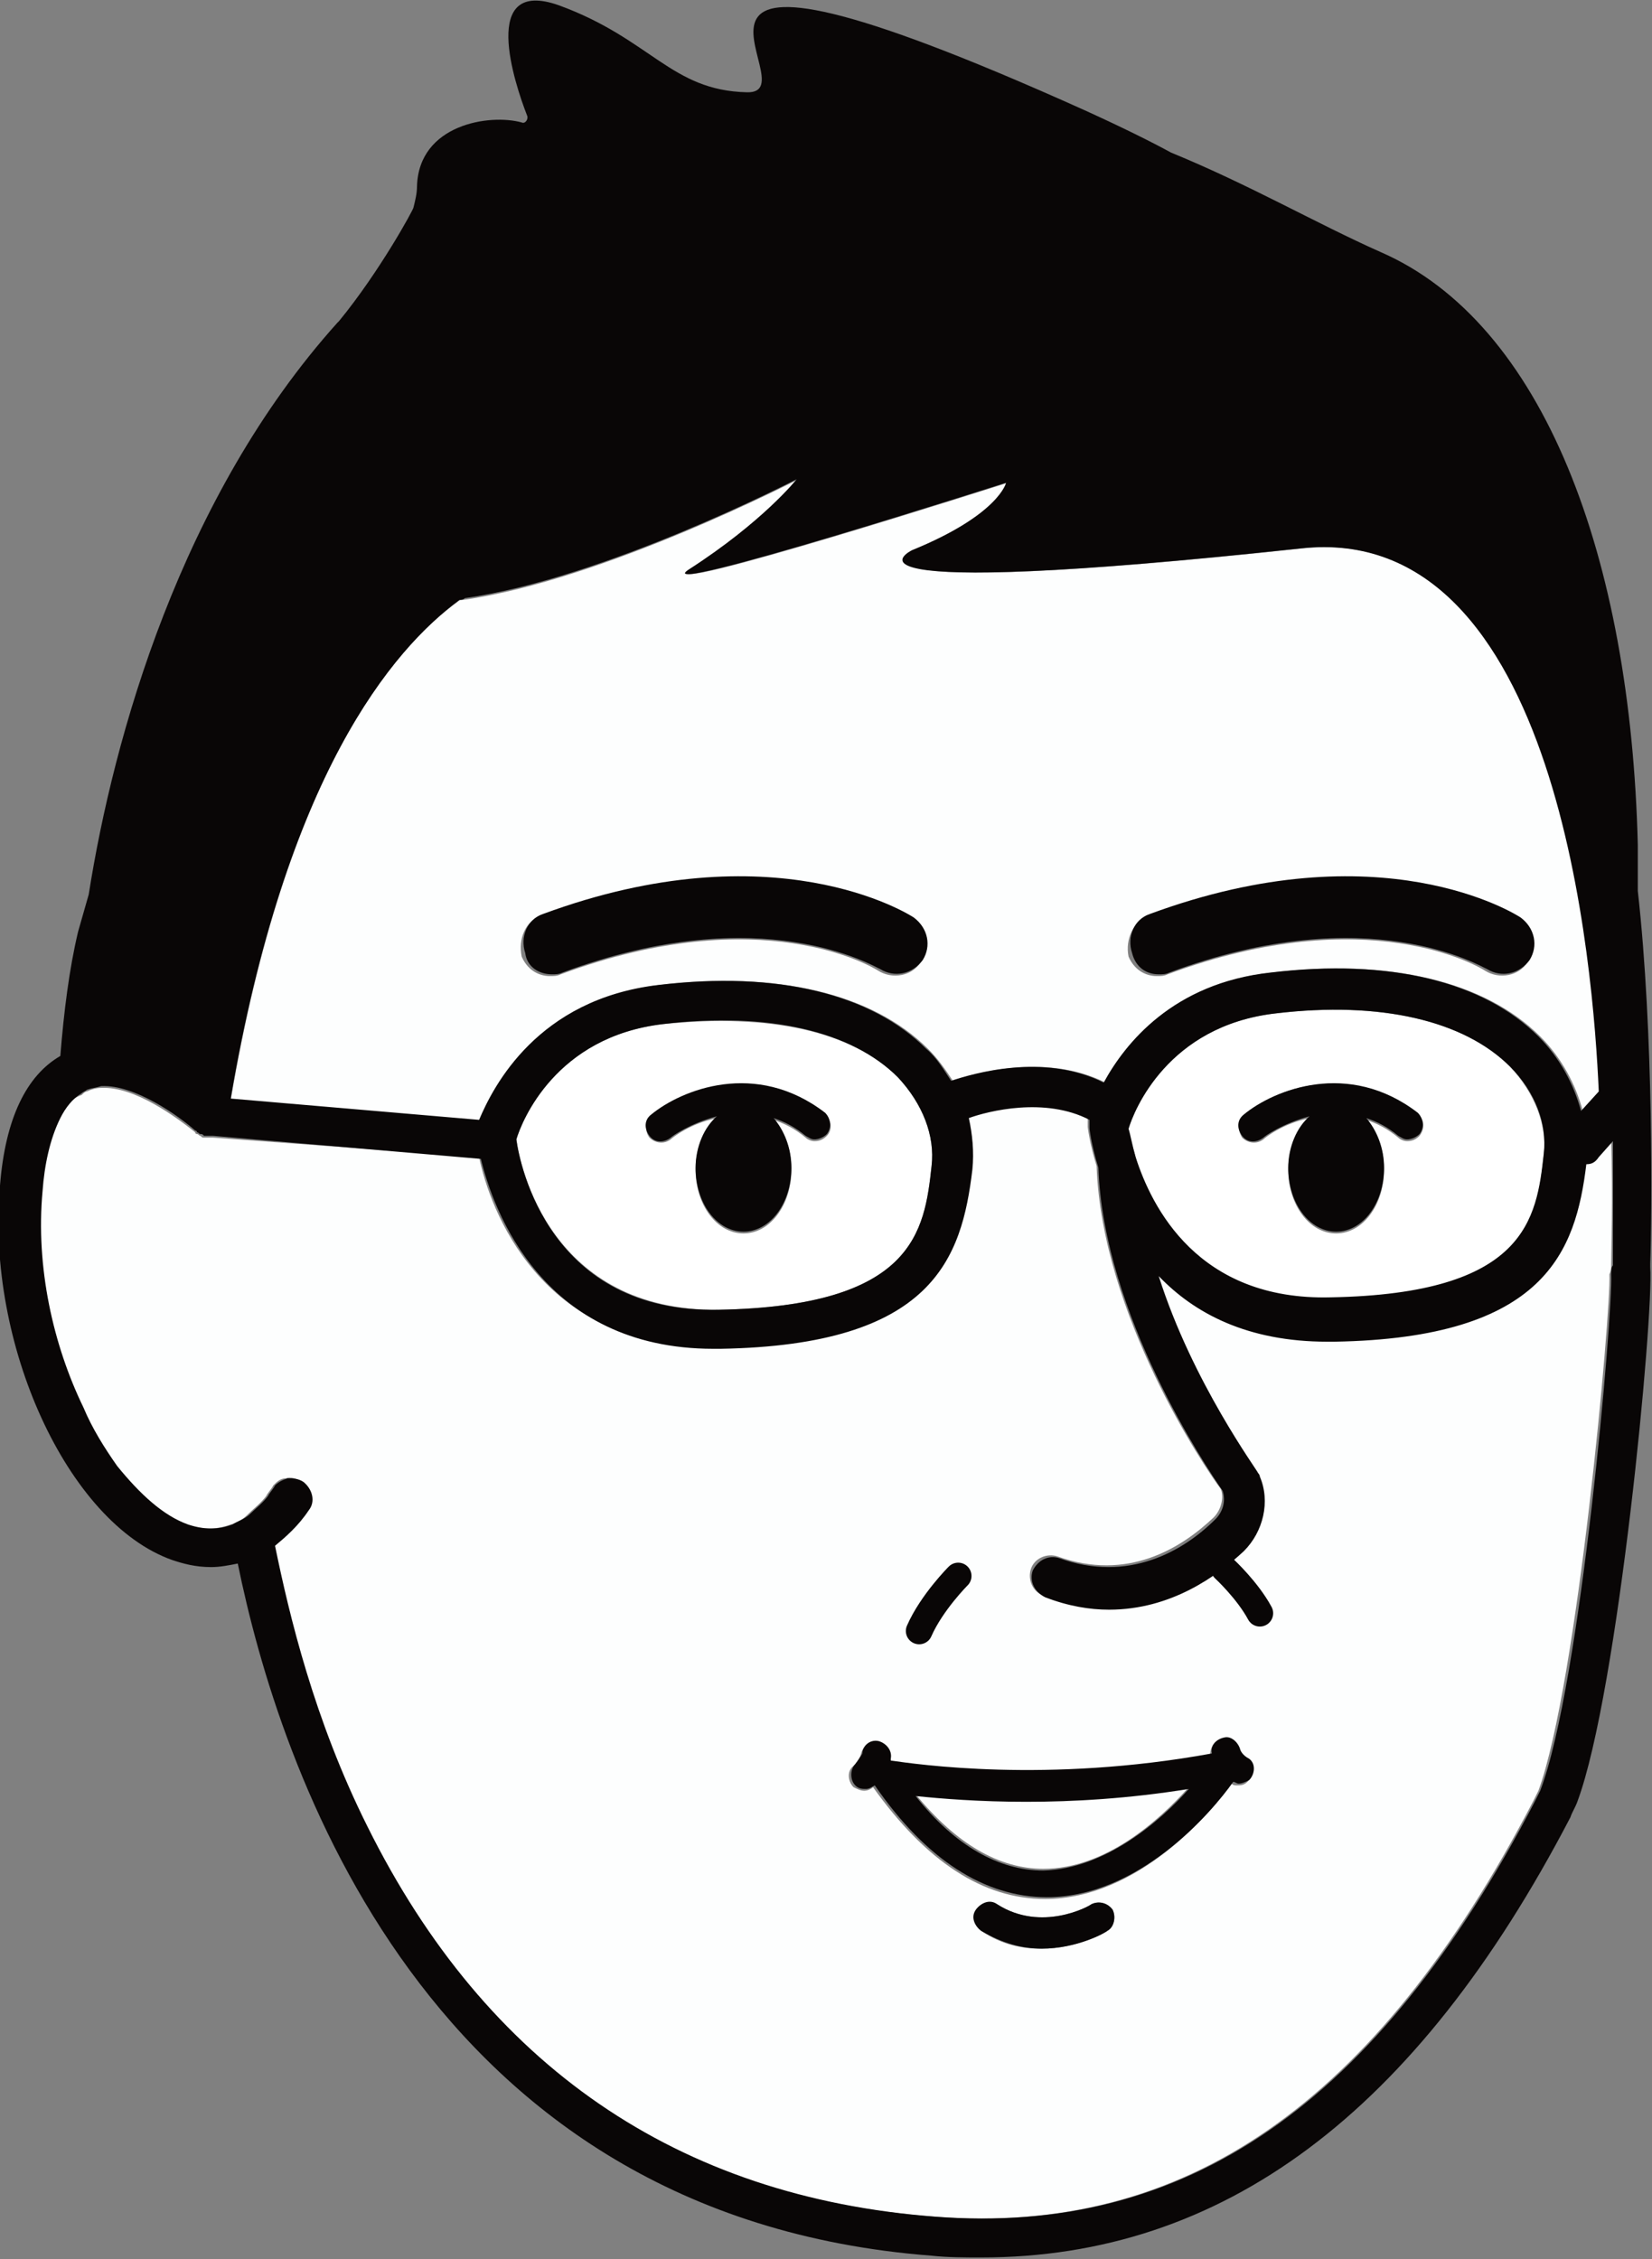 <?xml version="1.0" encoding="utf-8"?>
<!-- Generator: Adobe Illustrator 21.0.0, SVG Export Plug-In . SVG Version: 6.00 Build 0)  -->
<svg version="1.1" id="圖層_1" xmlns="http://www.w3.org/2000/svg" xmlns:xlink="http://www.w3.org/1999/xlink" x="0px" y="0px"
	 viewBox="0 0 93.1 127.3" style="enable-background:new 0 0 93.1 127.3;" xml:space="preserve">
<rect x="0" y="0" width="93.1" height="127.3" fill="#808080" stroke="none"/>
<style type="text/css">
	.st0{fill:#FDFEFE;}
	.st1{fill:#090606;}
	.st2{fill:#FFFFFF;}
	.st3{fill:none;stroke:#090606;stroke-width:1.5;stroke-linecap:round;stroke-linejoin:round;stroke-miterlimit:10;}
</style>
<g>
	<path class="st0" d="M51.6,101.1c2.3,2.8,4.7,4.2,7.2,4.2c0,0,0,0,0,0c3.5,0,6.5-2.7,8.2-4.6C60.1,101.8,54.5,101.5,51.6,101.1z"/>
	<path class="st0" d="M37.2,55.5c6.6-0.8,12,0.5,15.1,3.6c0.6,0.6,1,1.2,1.4,1.8c1.2-0.4,5.2-1.6,8.6,0.1c1.2-2.3,3.9-5.6,9.4-6.2
		c6.6-0.8,12,0.5,15.1,3.6c1.2,1.2,2,2.7,2.4,4.2l1-1.1c-0.3-6.8-2.3-32.2-16.8-30.6c-27.9,3-21.9,0.1-21.9,0.1
		c4.8-2,5.3-3.8,5.3-3.8s-20.3,6.5-17.9,4.9c4.2-2.7,6.1-5.1,6.1-5.1S34,32.7,26.1,33.8c-0.1,0-0.2,0-0.3,0.1
		c-3.7,2.7-9.7,9.8-12.8,28.1l14.1,1.2C27.9,61.2,30.4,56.3,37.2,55.5z M64.7,51.6c13-4.8,20.6,0,20.9,0.2c0.8,0.5,1,1.6,0.5,2.4
		c-0.5,0.8-1.6,1-2.4,0.5c-0.3-0.2-6.6-4-17.9,0.2c-0.2,0.1-0.4,0.1-0.6,0.1c-0.7,0-1.3-0.4-1.6-1.1C63.4,52.9,63.9,51.9,64.7,51.6z
		 M30.5,51.6c13-4.8,20.6,0,20.9,0.2c0.8,0.5,1,1.6,0.5,2.4c-0.5,0.8-1.6,1-2.4,0.5c-0.3-0.2-6.6-4-17.9,0.2
		c-0.2,0.1-0.4,0.1-0.6,0.1c-0.7,0-1.3-0.4-1.6-1.1C29.2,52.9,29.6,51.9,30.5,51.6z"/>
	<path class="st2" d="M37.4,57.7c-6.2,0.7-8,5.5-8.3,6.5c0.2,1.5,1.9,9.7,11.4,9.6c11-0.2,11.6-4.4,12-8.1c0.2-1.7-0.5-3.5-1.9-5
		C48,58.1,43.4,57.1,37.4,57.7z M46.6,64c-0.2,0.2-0.4,0.3-0.7,0.3c-0.2,0-0.4-0.1-0.5-0.2c-0.6-0.5-1.2-0.8-1.8-1
		c0.6,0.7,1,1.6,1,2.8c0,2-1.2,3.6-2.7,3.6c-1.5,0-2.7-1.6-2.7-3.6c0-1.2,0.5-2.3,1.2-2.9c-1.5,0.3-2.5,1.1-2.6,1.2
		c-0.4,0.3-0.9,0.2-1.2-0.1c-0.3-0.4-0.2-0.9,0.1-1.2c1.7-1.4,5.9-3.1,9.8,0C46.9,63.1,46.9,63.7,46.6,64z"/>
	<path class="st2" d="M75,73.2c11-0.2,11.6-4.4,12-8.1c0.2-1.7-0.5-3.5-1.9-5c-2.6-2.6-7.3-3.7-13.2-3c0,0,0,0,0,0
		c-6.2,0.7-8,5.5-8.3,6.5c0,0.3,0.2,0.9,0.4,1.6c0,0,0,0,0,0C64.8,68.1,67.5,73.3,75,73.2z M70.1,62.8c1.7-1.4,5.9-3.1,9.8,0
		c0.4,0.3,0.4,0.8,0.1,1.2c-0.2,0.2-0.4,0.3-0.7,0.3c-0.2,0-0.4-0.1-0.5-0.2c-0.6-0.5-1.2-0.8-1.8-1c0.6,0.7,1,1.6,1,2.8
		c0,2-1.2,3.6-2.7,3.6c-1.5,0-2.7-1.6-2.7-3.6c0-1.2,0.5-2.3,1.2-2.9c-1.5,0.3-2.5,1.1-2.6,1.2c-0.4,0.3-0.9,0.2-1.2-0.1
		C69.7,63.6,69.8,63.1,70.1,62.8z"/>
	<path class="st0" d="M90.8,71.2c0-0.8,0.1-3.5,0-7L90,65.1c-0.2,0.2-0.5,0.3-0.7,0.4c-0.6,5-2.3,9.8-14.2,10c-0.1,0-0.2,0-0.4,0
		c-4.5,0-7.5-1.7-9.5-3.7c1.9,6,5.5,11,5.6,11.1c0.1,0.1,0.1,0.2,0.1,0.2c0.6,1.5,0.2,3.2-0.9,4.2c-1.4,1.4-4.1,3.3-7.6,3.3
		c-1.1,0-2.3-0.2-3.6-0.7c-0.6-0.2-0.9-0.9-0.7-1.5c0.2-0.6,0.9-0.9,1.5-0.7c3.9,1.4,6.9-0.4,8.8-2.2c0.4-0.4,0.6-1.1,0.4-1.6
		c-0.9-1.2-6.7-9.8-7-18.2c-0.4-1.3-0.5-2.2-0.5-2.2c0-0.1,0-0.3,0-0.4c0,0,0,0,0-0.1c0,0,0,0,0,0c-2.5-1.3-5.7-0.5-6.8-0.1
		c0.3,1,0.4,2,0.2,2.9c-0.6,5-2.2,9.9-14.2,10.1c-0.1,0-0.2,0-0.4,0c-9.7,0-12.5-7.8-13.1-10.7L12,64.1l-0.4,0c0,0-0.1,0-0.1,0
		c-0.1,0-0.1,0-0.2-0.1c-0.1,0-0.1-0.1-0.2-0.1c0,0-0.1,0-0.1-0.1C10,63,7.6,61.2,5.7,61.3c-0.3,0-0.6,0.1-0.8,0.2
		c-0.1,0-0.2,0.1-0.3,0.2C4,61.9,3.6,62.4,3.3,63c-0.6,1.2-0.8,2.7-1,4.1C2,71.4,3,75.8,4.6,79.3c0.6,1.2,1.2,2.3,1.9,3.3
		c1.2,1.7,2.6,2.9,4,3.3c0.9,0.3,1.7,0.3,2.5,0c0.4-0.1,0.7-0.3,1-0.6c0.3-0.3,0.7-0.6,1-1c0.1-0.2,0.3-0.4,0.4-0.6
		c0.2-0.2,0.4-0.4,0.7-0.4c0.3-0.1,0.6,0,0.9,0.2c0.5,0.4,0.6,1.1,0.3,1.6c-0.6,0.9-1.2,1.5-1.9,2c0.7,3.9,2.2,9.8,5.2,15.8
		c6.7,13.5,17.5,20.9,32,22c14.1,1.1,24.9-6.3,33.8-23.4c0.1-0.2,0.2-0.4,0.3-0.6c2.2-6,4.1-27,4-29.1
		C90.8,71.6,90.8,71.4,90.8,71.2z M62.4,108.8c-0.1,0.1-1.7,1-3.7,1c-1.1,0-2.2-0.2-3.4-1c-0.4-0.3-0.5-0.8-0.3-1.2
		c0.3-0.4,0.8-0.5,1.2-0.3c2.5,1.6,5.2,0.1,5.3,0c0.4-0.2,0.9-0.1,1.2,0.3C62.9,108,62.8,108.5,62.4,108.8z M70.3,100.4
		c-0.2,0.2-0.4,0.2-0.6,0.2c-0.1,0-0.2,0-0.3-0.1c-1.2,1.7-5.3,6.5-10.5,6.5c0,0,0,0,0,0c-3.5,0-6.7-2.1-9.7-6.3
		c-0.1,0.1-0.3,0.2-0.5,0.2c-0.2,0-0.4-0.1-0.6-0.2c-0.3-0.3-0.4-0.9,0-1.2c0.3-0.3,0.4-0.6,0.4-0.6c0.1-0.5,0.5-0.8,0.9-0.7
		c0.5,0.1,0.8,0.5,0.7,1c0,0,0,0.1,0,0.1c1.4,0.2,8.9,1.2,18.1-0.4c0-0.5,0.3-0.9,0.7-0.9c0.5-0.1,0.9,0.3,0.9,0.7
		c0,0,0.1,0.3,0.4,0.6C70.6,99.5,70.6,100.1,70.3,100.4z"/>
	<g>
		<path class="st1" d="M70.1,62.8c-0.4,0.3-0.4,0.8-0.1,1.2c0.3,0.4,0.8,0.4,1.2,0.1c0.1-0.1,1.1-0.8,2.6-1.2
			c-0.7,0.6-1.2,1.7-1.2,2.9c0,2,1.2,3.6,2.7,3.6c1.5,0,2.7-1.6,2.7-3.6c0-1.1-0.4-2.1-1-2.8c0.6,0.2,1.2,0.5,1.8,1
			c0.2,0.1,0.3,0.2,0.5,0.2c0.2,0,0.5-0.1,0.7-0.3c0.3-0.4,0.2-0.9-0.1-1.2C76,59.7,71.8,61.4,70.1,62.8z"/>
		<path class="st1" d="M36.7,62.8c-0.4,0.3-0.4,0.8-0.1,1.2c0.3,0.4,0.8,0.4,1.2,0.1c0.1-0.1,1.1-0.8,2.6-1.2
			c-0.7,0.6-1.2,1.7-1.2,2.9c0,2,1.2,3.6,2.7,3.6c1.5,0,2.7-1.6,2.7-3.6c0-1.1-0.4-2.1-1-2.8c0.6,0.2,1.2,0.5,1.8,1
			c0.2,0.1,0.3,0.2,0.5,0.2c0.2,0,0.5-0.1,0.7-0.3c0.3-0.4,0.2-0.9-0.1-1.2C42.6,59.7,38.4,61.4,36.7,62.8z"/>
		<path class="st1" d="M61.5,107.3c-0.1,0.1-2.8,1.6-5.3,0c-0.4-0.3-0.9-0.1-1.2,0.3c-0.3,0.4-0.1,0.9,0.3,1.2c1.2,0.7,2.3,1,3.4,1
			c2,0,3.6-0.9,3.7-1c0.4-0.2,0.5-0.8,0.3-1.2C62.4,107.2,61.9,107.1,61.5,107.3z"/>
		<path class="st1" d="M69.9,98.6c-0.1-0.4-0.5-0.8-0.9-0.7c-0.5,0.1-0.8,0.5-0.7,0.9c-9.3,1.7-16.7,0.6-18.1,0.4c0,0,0-0.1,0-0.1
			c0.1-0.5-0.3-0.9-0.7-1c-0.5-0.1-0.9,0.3-0.9,0.7c0,0-0.1,0.2-0.4,0.6c-0.3,0.3-0.3,0.9,0,1.2c0.2,0.2,0.4,0.2,0.6,0.2
			c0.2,0,0.3-0.1,0.5-0.2c2.9,4.2,6.2,6.3,9.7,6.3c0,0,0,0,0,0c5.2,0,9.3-4.8,10.5-6.5c0.1,0,0.2,0.1,0.3,0.1c0.2,0,0.4-0.1,0.6-0.2
			c0.3-0.3,0.4-0.9,0-1.2C70,98.9,69.9,98.6,69.9,98.6z M58.8,105.4C58.8,105.4,58.8,105.4,58.8,105.4c-2.5,0-5-1.4-7.2-4.2
			c2.9,0.3,8.6,0.7,15.4-0.4C65.4,102.6,62.3,105.3,58.8,105.4z"/>
		<path class="st1" d="M31.1,54.9c0.2,0,0.4,0,0.6-0.1c11.3-4.2,17.6-0.3,17.9-0.2c0.8,0.5,1.8,0.3,2.4-0.5c0.5-0.8,0.3-1.8-0.5-2.4
			c-0.3-0.2-7.9-5-20.9-0.2c-0.9,0.3-1.3,1.3-1,2.2C29.7,54.5,30.4,54.9,31.1,54.9z"/>
		<path class="st1" d="M65.3,54.9c0.2,0,0.4,0,0.6-0.1c11.3-4.2,17.6-0.3,17.9-0.2c0.8,0.5,1.8,0.3,2.4-0.5c0.5-0.8,0.3-1.8-0.5-2.4
			c-0.3-0.2-7.9-5-20.9-0.2c-0.9,0.3-1.3,1.3-1,2.2C64,54.5,64.6,54.9,65.3,54.9z"/>
		<path class="st1" d="M93,71.2c0.1-2.7,0.2-13-0.7-21c0-0.8,0-1.7,0-2.6c-0.4-16.2-5.3-29.4-14.5-33.4c-3.6-1.6-7.4-3.8-11.8-5.6
			c-1.1-0.6-2.7-1.4-4.9-2.4c-27.8-12.5-15.1-0.9-19-1c-4.3-0.1-5.4-3-10.6-4.9C27-1.3,29,4.7,29.7,6.5c0.1,0.2-0.1,0.5-0.3,0.4
			c-1.8-0.5-5.8,0.1-5.9,3.6c0,0.4-0.1,0.8-0.2,1.2c0,0.1-1.9,3.6-4.2,6.4c0,0-0.1,0.1-0.1,0.1c-8.8,9.8-12.6,23.3-14,32.2
			c-0.2,0.7-0.4,1.4-0.6,2.1c-0.5,2.1-0.8,4.5-1,7c-1.9,1.1-3.1,3.5-3.4,7.3c-0.8,8.9,3.8,19,9.7,21.1c0.6,0.2,1.3,0.4,2.2,0.4
			c0.5,0,1-0.1,1.5-0.2c2.3,11.3,10.5,36.8,39.1,39c0.9,0.1,1.9,0.1,2.8,0.1c13.6,0,24.5-8.1,33.2-24.8c0.1-0.3,0.3-0.6,0.4-0.9
			c2.3-6.2,4.3-27.3,4.1-30.1C93,71.5,93,71.4,93,71.2z M25.9,33.8c0.1,0,0.2,0,0.3-0.1c7.9-1.1,18.7-6.7,18.7-6.7s-1.9,2.4-6.1,5.1
			c-2.4,1.6,17.9-4.9,17.9-4.9s-0.4,1.8-5.3,3.8c0,0-6,2.9,21.9-0.1c14.6-1.6,16.5,23.8,16.8,30.6l-1,1.1c-0.4-1.5-1.2-3-2.4-4.2
			c-3.1-3.1-8.4-4.4-15.1-3.6c-5.5,0.6-8.2,4-9.4,6.2c-3.4-1.7-7.4-0.5-8.6-0.1c-0.4-0.6-0.8-1.3-1.4-1.8c-3.1-3.1-8.4-4.4-15.1-3.6
			c-6.8,0.8-9.3,5.7-10.1,7.6L13,61.9C16.1,43.7,22.1,36.6,25.9,33.8z M87,65c-0.4,3.7-1,7.9-12,8.1c-7.5,0.2-10.1-5.1-11-7.9
			c0,0,0,0,0,0c-0.2-0.7-0.3-1.3-0.4-1.6c0.3-1,2.2-5.8,8.3-6.5c0,0,0,0,0,0c5.9-0.7,10.6,0.4,13.2,3C86.5,61.5,87.2,63.3,87,65z
			 M52.5,65.7c-0.4,3.7-1,7.9-12,8.1c-9.5,0.2-11.2-8.1-11.4-9.6c0.3-1,2.2-5.8,8.3-6.5c5.9-0.7,10.6,0.4,13.2,3
			C52,62.2,52.7,64,52.5,65.7z M90.8,71.8c0.1,2.2-1.7,23.1-4,29.1c-0.1,0.2-0.2,0.4-0.3,0.6c-8.9,17.1-19.7,24.5-33.8,23.4
			c-14.5-1.1-25.3-8.5-32-22c-3-6-4.4-11.9-5.2-15.8c0.6-0.5,1.3-1.1,1.9-2c0.4-0.5,0.2-1.2-0.3-1.6c-0.3-0.2-0.6-0.2-0.9-0.2
			c-0.3,0.1-0.5,0.2-0.7,0.4c-0.1,0.2-0.3,0.4-0.4,0.6c-0.3,0.4-0.7,0.7-1,1c-0.3,0.3-0.7,0.4-1,0.6c-0.8,0.3-1.6,0.3-2.5,0
			c-1.4-0.5-2.7-1.7-4-3.3c-0.7-1-1.4-2.1-1.9-3.3C3,75.8,2,71.4,2.4,67.1c0.1-1.4,0.4-2.9,1-4.1c0.3-0.6,0.7-1.1,1.2-1.4
			c0.1-0.1,0.2-0.1,0.3-0.2c0.3-0.1,0.5-0.1,0.8-0.2c1.9-0.1,4.4,1.7,5.3,2.5c0,0,0.1,0,0.1,0.1c0.1,0,0.1,0.1,0.2,0.1
			c0.1,0,0.1,0,0.2,0.1c0,0,0.1,0,0.1,0l0.4,0l15.1,1.3c0.7,2.9,3.5,10.7,13.1,10.7c0.1,0,0.2,0,0.4,0c12-0.2,13.6-5.1,14.2-10.1
			c0.1-1,0-2-0.2-2.9c1.1-0.4,4.3-1.2,6.8,0.1c0,0,0,0,0,0c0,0.1,0,0.1,0,0.1c0,0.1,0,0.3,0,0.4c0,0,0.1,0.9,0.5,2.2
			c0.3,8.3,6.1,16.9,7,18.2c0.2,0.6,0,1.2-0.4,1.6c-1.8,1.8-4.9,3.6-8.8,2.2c-0.6-0.2-1.2,0.1-1.5,0.7c-0.2,0.6,0.1,1.2,0.7,1.5
			c1.3,0.5,2.5,0.7,3.6,0.7c3.5,0,6.1-1.9,7.6-3.3c1.1-1.1,1.5-2.8,0.9-4.2c0-0.1-0.1-0.2-0.1-0.2c0-0.1-3.7-5.1-5.6-11.1
			c2,2.1,5,3.7,9.5,3.7c0.1,0,0.2,0,0.4,0c11.9-0.2,13.6-5.1,14.2-10c0.3,0,0.5-0.1,0.7-0.4l0.8-0.9c0,3.5,0,6.3,0,7
			C90.8,71.4,90.8,71.6,90.8,71.8z"/>
	</g>
	<path class="st3" d="M69,88.4c0,0,1.3,1.2,2,2.5"/>
	<path class="st3" d="M54,88.8c0,0-1.5,1.5-2.2,3.1"/>
</g>
</svg>
